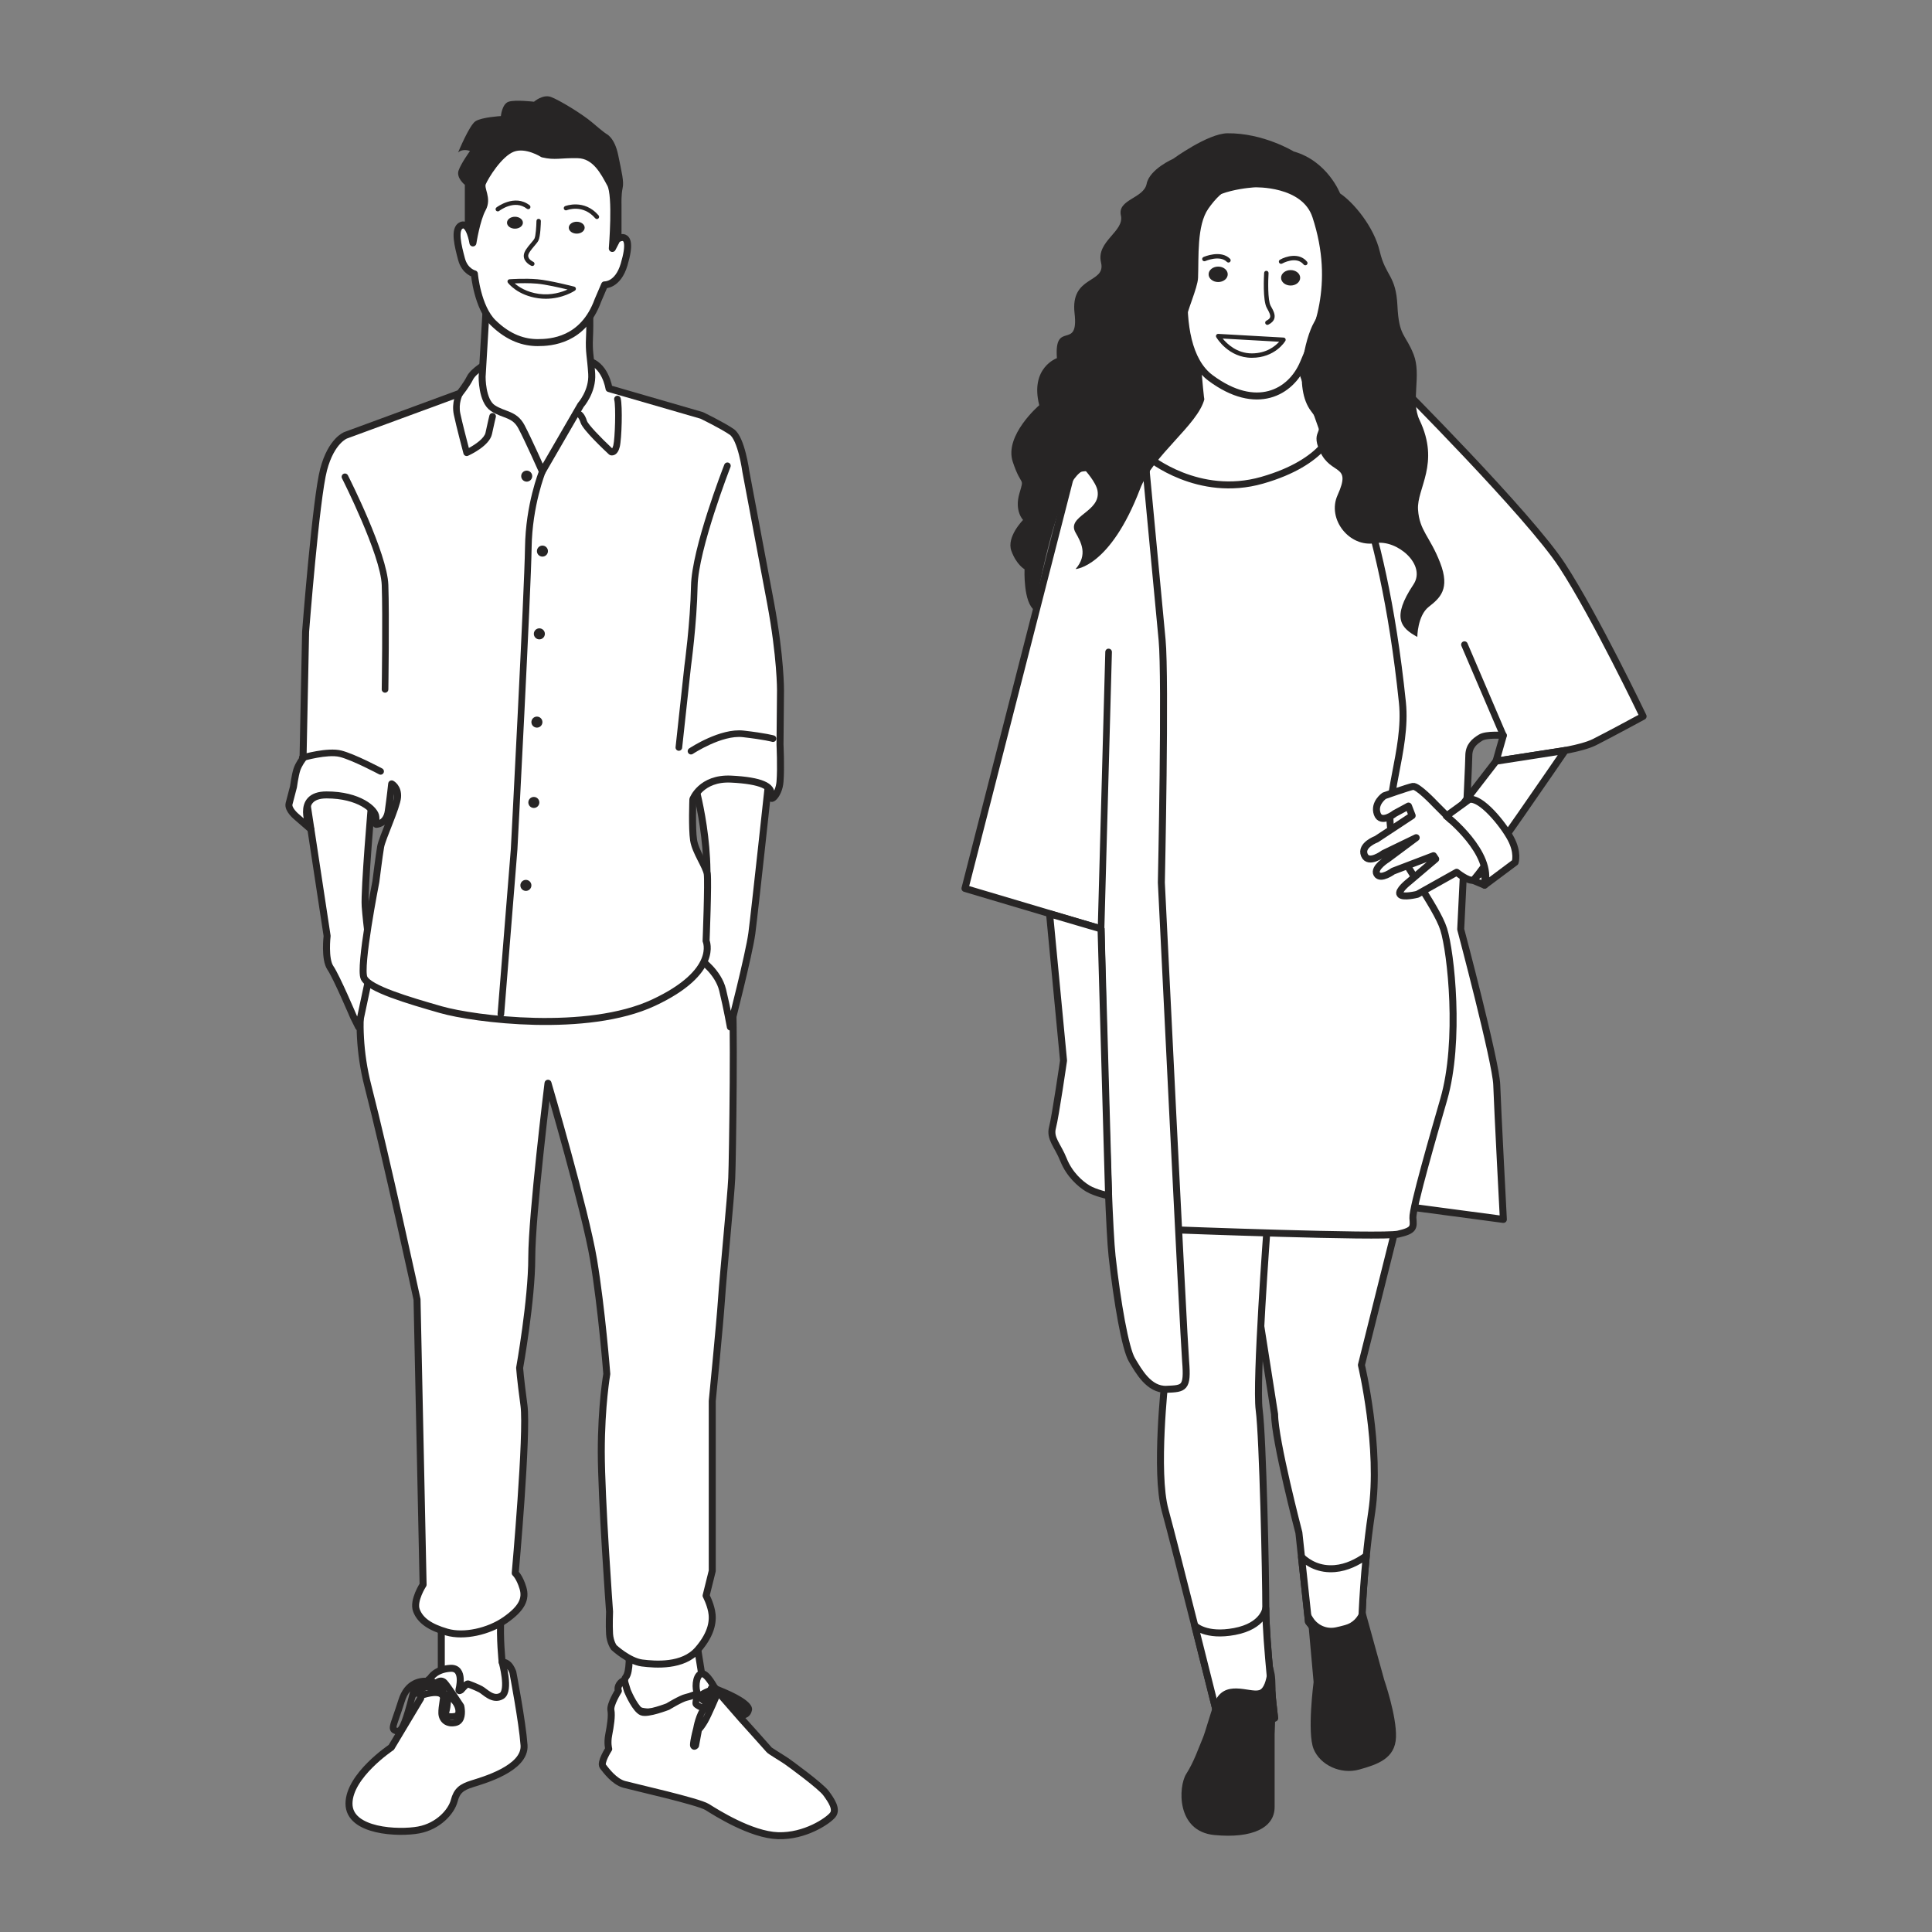 <?xml version="1.0" encoding="UTF-8"?>
<!DOCTYPE svg PUBLIC "-//W3C//DTD SVG 1.1//EN" "http://www.w3.org/Graphics/SVG/1.1/DTD/svg11.dtd">
<!-- Creator: CorelDRAW 2018 (64-Bit) -->
<svg xmlns="http://www.w3.org/2000/svg" xml:space="preserve" width="3.413in" height="3.413in" version="1.1" style="shape-rendering:geometricPrecision; text-rendering:geometricPrecision; image-rendering:optimizeQuality; fill-rule:evenodd; clip-rule:evenodd"
viewBox="0 0 3413.33 3413.33"
 xmlns:xlink="http://www.w3.org/1999/xlink">
 <rect x="0" y="0" width="3413.33" height="3413.33" fill="#808080" stroke="none"/>
 <defs>
  <style type="text/css">
   <![CDATA[
    .str1 {stroke:#272525;stroke-width:12.35;stroke-linecap:round;stroke-linejoin:round;stroke-miterlimit:10}
    .str0 {stroke:#272525;stroke-width:12.35;stroke-linecap:round;stroke-linejoin:round;stroke-miterlimit:10}
    .fil0 {fill:none}
    .fil2 {fill:#272525}
    .fil1 {fill:white}
   ]]>
  </style>
 </defs>
 <g id="Layer_x0020_1">
  <rect class="fil0" x="-0" y="-0" width="3413.33" height="3413.33"/>
  <g id="_2351793311712">
   <g>
    <path class="fil1 str0" d="M1111.5 2918.07c0,0 1.95,35.57 -5.84,44.83 -7.8,9.26 1.46,50.68 20.46,57.99 19.01,7.31 42.4,3.42 60.43,-7.8 18.02,-11.2 57.98,-25.33 57.98,-25.33l-13.16 -82.35 -119.87 12.67z"/>
    <path class="fil1 str0" d="M779.66 2871.79l0 91.11c0,0 23.39,34.11 46.29,41.42 22.91,7.31 64.81,7.31 69.69,-4.87 4.87,-12.18 0,-53.61 0,-53.61l-8.45 -9.42c0,0 -4.71,-43.2 -2.28,-78.29l-105.25 13.65z"/>
    <path class="fil1" d="M650.05 1701.33c0,0 -31.19,96.48 0,217.33 31.19,120.84 86.74,377.15 86.74,377.15l10.72 503.85c0,0 -18.52,28.27 -11.69,45.81 6.82,17.54 23.39,29.24 53.6,38.01 30.21,8.77 74.07,-0.97 103.3,-21.43 29.24,-20.48 37.04,-37.04 31.19,-56.53 -5.85,-19.49 -13.65,-26.31 -13.65,-26.31 0,0 22.14,-246.57 15.45,-296.26 -6.68,-49.71 -7.66,-66.27 -7.66,-66.27 0,0 21.44,-119.88 21.44,-194.92 0,-75.04 28.68,-307.96 28.68,-307.96 0,0 65.86,224.16 80.48,311.87 14.62,87.71 23.39,201.73 23.39,201.73 0,-0 -9.74,55.56 -9.74,137.41 0,81.87 14.62,282.63 14.62,282.63 0,0 -0.98,24 0,39.29 0.97,15.29 7.79,24.06 7.79,24.06 0,0 26.31,24.36 49.7,27.29 23.39,2.91 72.12,6.81 98.43,-23.4 26.31,-30.21 27.29,-53.6 24.37,-68.22 -2.93,-14.62 -9.75,-27.29 -9.75,-27.29l10.89 -43.86 0 -300.16c0,0 13.48,-136.43 16.4,-180.29 2.93,-43.86 16.57,-181.27 18.03,-213.43 1.46,-32.17 5.36,-306.99 0,-324.53 -5.36,-17.54 -28.75,-71.15 -66.76,-77.97 -38.01,-6.82 -575.96,22.42 -575.96,22.42z"/>
    <path class="fil0 str0" d="M650.05 1701.33c0,0 -31.19,96.48 0,217.33 31.19,120.84 86.74,377.15 86.74,377.15l10.72 503.85c0,0 -18.52,28.27 -11.69,45.81 6.82,17.54 23.39,29.24 53.6,38.01 30.21,8.77 74.07,-0.97 103.3,-21.43 29.24,-20.48 37.04,-37.04 31.19,-56.53 -5.85,-19.49 -13.65,-26.31 -13.65,-26.31 0,0 22.14,-246.57 15.45,-296.26 -6.68,-49.71 -7.66,-66.27 -7.66,-66.27 0,0 21.44,-119.88 21.44,-194.92 0,-75.04 28.68,-307.96 28.68,-307.96 0,0 65.86,224.16 80.48,311.87 14.62,87.71 23.39,201.73 23.39,201.73 0,0 -9.74,55.56 -9.74,137.41 0,81.87 14.62,282.63 14.62,282.63 0,0 -0.98,24 0,39.29 0.97,15.29 7.79,24.06 7.79,24.06 0,0 26.31,24.36 49.7,27.29 23.39,2.91 72.12,6.81 98.43,-23.4 26.31,-30.21 27.29,-53.6 24.37,-68.22 -2.93,-14.62 -9.75,-27.29 -9.75,-27.29l10.89 -43.86 0 -300.16c0,0 13.48,-136.43 16.4,-180.29 2.93,-43.86 16.57,-181.27 18.03,-213.43 1.46,-32.17 5.36,-306.99 0,-324.53 -5.36,-17.54 -28.75,-71.15 -66.76,-77.97 -38.01,-6.82 -575.96,22.42 -575.96,22.42z"/>
    <path class="fil1" d="M1226.01 1380.93c0,0 38.93,130.37 15.59,240.5l-4.07 74.06c0,0 31.36,21.44 39.15,53.61 7.8,32.16 13.65,65.3 13.65,65.3 0,0 33.13,-128.65 38.01,-165.68 4.87,-37.04 31.19,-280.67 31.19,-280.67 0,-0 -69.19,-10.72 -94.54,-6.82 -25.33,3.9 -38.98,19.71 -38.98,19.71z"/>
    <path class="fil0 str0" d="M1226.01 1380.93c0,0 38.93,130.37 15.59,240.5l-4.07 74.06c0,0 31.36,21.44 39.15,53.61 7.8,32.16 13.65,65.3 13.65,65.3 0,0 33.13,-128.65 38.01,-165.68 4.87,-37.04 31.19,-280.67 31.19,-280.67 0,0 -69.19,-10.72 -94.54,-6.82 -25.33,3.9 -38.98,19.71 -38.98,19.71z"/>
    <path class="fil1" d="M538.95 1397.27l38.98 256.31c0,0 -4.87,40.93 5.85,56.52 10.72,15.59 40.93,86.74 40.93,86.74l8.77 17.54 23.39 -110.13c0,0 -9.75,-74.07 -11.7,-103.31 -1.94,-29.24 11.7,-186.14 11.7,-186.14 0,0 -26.31,-28.26 -58.96,-33.14 -32.65,-4.87 -58.96,15.6 -58.96,15.59z"/>
    <path class="fil0 str0" d="M538.95 1397.27l38.98 256.31c0,0 -4.87,40.93 5.85,56.52 10.72,15.59 40.93,86.74 40.93,86.74l8.77 17.54 23.39 -110.13c0,0 -9.75,-74.07 -11.7,-103.31 -1.94,-29.24 11.7,-186.14 11.7,-186.14 0,0 -26.31,-28.26 -58.96,-33.14 -32.65,-4.87 -58.96,15.59 -58.96,15.59z"/>
    <path class="fil1" d="M861.53 641.01c0,0 -24.69,13.64 -31.19,26.64 -6.49,12.99 -18.19,27.28 -18.19,27.28l-201.41 74.07c0,0 -25.34,9.09 -38.98,60.42 -13.64,51.32 -31.83,286.52 -31.83,286.52l-4.55 224.15c0,0 -7.8,9.75 -11.04,20.14 -3.25,10.39 -5.85,29.88 -5.85,29.88 0,0 -5.2,19.5 -7.8,29.89 -2.6,10.39 13.65,23.39 13.65,23.39l24.69 21.44c0,0 -29.24,-60.43 27.94,-60.43 57.17,0 86.42,25.99 87.06,38.98 0.65,12.99 0.65,12.99 0.65,12.99 0,-0 17.91,0 21.3,-23.39 3.39,-23.39 5.99,-48.08 5.99,-48.08 0,0 11.7,5.85 10.4,23.39 -1.3,17.55 -27.29,72.77 -29.89,87.72 -2.6,14.94 -8.44,61.72 -8.44,61.72 0,0 -29.89,151.39 -20.79,170.22 9.09,18.85 76.66,38.98 135.79,55.88 59.12,16.89 258.58,42.23 375.53,-12.34 116.95,-54.58 92.91,-109.15 92.91,-109.15 0,0 4.08,-104.6 2.04,-118.24 -2.04,-13.65 -20.88,-38.98 -24.13,-59.77 -3.25,-20.8 -1.3,-72.12 -1.3,-72.12 0,-0 14.29,-38.33 67.57,-35.74 53.28,2.6 73.42,13 70.17,27.94 -3.25,14.94 14.3,1.3 16.24,-23.39 1.95,-24.7 0,-65.62 0,-65.62l0.87 -95.51c0,0 0.43,-59.13 -17.76,-155.93 -18.19,-96.81 -43.53,-231.3 -43.53,-231.3 0,-0 -7.8,-57.83 -24.69,-69.52 -16.89,-11.7 -53.28,-29.24 -53.28,-29.24l-163.73 -47.43c0,0 -6.49,-44.83 -40.28,-49.37 -33.78,-4.55 -174.11,3.9 -174.11,3.9z"/>
    <path class="fil0 str0" d="M861.53 641.01c0,0 -24.69,13.64 -31.19,26.64 -6.49,12.99 -18.19,27.28 -18.19,27.28l-201.41 74.07c0,0 -25.34,9.09 -38.98,60.42 -13.64,51.32 -31.83,286.52 -31.83,286.52l-4.55 224.15c0,0 -7.8,9.75 -11.04,20.14 -3.25,10.39 -5.85,29.88 -5.85,29.88 0,0 -5.2,19.5 -7.8,29.89 -2.6,10.39 13.65,23.39 13.65,23.39l24.69 21.44c0,0 -29.24,-60.43 27.94,-60.43 57.17,0 86.42,25.99 87.06,38.98 0.65,12.99 0.65,12.99 0.65,12.99 0,0 17.91,0 21.3,-23.39 3.39,-23.39 5.99,-48.08 5.99,-48.08 0,0 11.7,5.85 10.4,23.39 -1.3,17.55 -27.29,72.77 -29.89,87.72 -2.6,14.94 -8.44,61.72 -8.44,61.72 0,0 -29.89,151.39 -20.79,170.22 9.09,18.85 76.66,38.98 135.79,55.88 59.12,16.89 258.58,42.23 375.53,-12.34 116.95,-54.58 92.91,-109.15 92.91,-109.15 0,0 4.08,-104.6 2.04,-118.24 -2.04,-13.65 -20.88,-38.98 -24.13,-59.77 -3.25,-20.8 -1.3,-72.12 -1.3,-72.12 0,0 14.29,-38.33 67.57,-35.74 53.28,2.6 73.42,13 70.17,27.94 -3.25,14.94 14.3,1.3 16.24,-23.39 1.95,-24.7 0,-65.62 0,-65.62l0.87 -95.51c0,0 0.43,-59.13 -17.76,-155.93 -18.19,-96.81 -43.53,-231.3 -43.53,-231.3 0,0 -7.8,-57.83 -24.69,-69.52 -16.89,-11.7 -53.28,-29.24 -53.28,-29.24l-163.73 -47.43c0,0 -6.49,-44.83 -40.28,-49.37 -33.78,-4.55 -174.11,3.9 -174.11,3.9z"/>
    <path class="fil1 str0" d="M859.57 534.46l-7.79 131.24c0,0 -0.66,42.24 18.83,55.23 19.49,13 38.33,9.74 50.68,33.13 12.34,23.39 36.89,78.62 36.89,78.62l67.71 -116.95c0,0 21.44,-24.04 19.49,-55.22 -1.94,-31.19 -5.19,-37.69 -3.9,-64.32 1.3,-26.65 0,-61.72 0,-61.72l-181.92 0z"/>
    <path class="fil2" d="M821.25 398.01l0 -71.46c0,0 -15.59,-12.34 -11.05,-25.33 4.55,-13 20.14,-34.44 20.14,-34.44 0,0 -12.06,-5.2 -20.97,2.6 0,-0 19.68,-48.08 30.72,-55.22 11.05,-7.15 44.83,-9.1 44.83,-9.1 0,0 1.95,-21.44 13.65,-25.33 11.7,-3.9 44.83,0 44.83,0 0,0 15.59,-13.65 29.89,-8.45 14.3,5.2 55.22,29.89 73.42,45.48 18.2,15.59 24.04,19.49 24.04,19.49 0,-0 14.94,5.85 21.44,37.69 6.5,31.83 10.4,46.78 7.8,58.48 -2.6,11.69 -1.95,28.59 -1.95,28.59l0 60.24 -13.64 46.96 -244.94 0 -18.19 -70.18z"/>
    <path class="fil1" d="M958.98 271.98c0,0 -29.24,-18.85 -53.28,-9.74 -24.04,9.09 -48.73,50.02 -53.28,61.06 -4.55,11.04 10.39,26.64 0,45.48 -10.4,18.85 -16.89,60.43 -16.89,60.43 0,-0 -5.85,-37.03 -20.15,-31.19 -14.3,5.85 -5.85,37.69 0,59.78 5.85,22.09 22.74,25.98 22.74,25.98 0,0 5.2,59.13 33.14,86.42 27.93,27.29 55.22,35.09 78.61,35.09 23.39,-0 80.56,-3.25 106.55,-74.72l11.7 -27.29c0,-0 23.39,1.3 34.44,-35.73 11.04,-37.04 5.19,-45.48 0,-47.43 -5.2,-1.95 -12.35,2.6 -12.35,2.6l-8.44 16.24c0,-0 7.8,-93.56 -3.25,-113.7 -11.04,-20.14 -25.98,-51.33 -57.82,-51.98 -31.83,-0.65 -39.63,3.91 -61.72,-1.29z"/>
    <path class="fil0 str0" d="M958.98 271.98c0,0 -29.24,-18.85 -53.28,-9.74 -24.04,9.09 -48.73,50.02 -53.28,61.06 -4.55,11.04 10.39,26.64 0,45.48 -10.4,18.85 -16.89,60.43 -16.89,60.43 0,0 -5.85,-37.03 -20.15,-31.19 -14.3,5.85 -5.85,37.69 0,59.78 5.85,22.09 22.74,25.98 22.74,25.98 0,0 5.2,59.13 33.14,86.42 27.93,27.29 55.22,35.09 78.61,35.09 23.39,-0 80.56,-3.25 106.55,-74.72l11.7 -27.29c0,0 23.39,1.3 34.44,-35.73 11.04,-37.04 5.19,-45.48 0,-47.43 -5.2,-1.95 -12.35,2.6 -12.35,2.6l-8.44 16.24c0,0 7.8,-93.56 -3.25,-113.7 -11.04,-20.14 -25.98,-51.33 -57.82,-51.98 -31.83,-0.65 -39.63,3.91 -61.72,-1.29z"/>
    <path class="fil1" d="M810.85 2985.16c0,0 11.05,-39.31 -15.27,-37.69 -26.31,1.62 -35.09,17.22 -35.09,17.22 0,0 -21.44,17.87 -19.49,23.39 1.95,5.52 2.27,12.35 2.27,12.35l-51.98 86.73c0,0 -74.72,49.7 -74.72,99.41 0,49.7 88.04,52.95 123.12,46.46 35.09,-6.5 57.83,-32.81 62.7,-51.33 4.87,-18.52 13.31,-24.36 31.83,-30.21 18.52,-5.85 94.54,-26.96 91.61,-68.22 -2.93,-41.26 -19.81,-128.97 -19.81,-128.97 0,0 -3.57,-10.06 -9.09,-14.29 -5.53,-4.23 -9.75,-3.58 -9.75,-3.58 0,0 14.29,50.68 -0.97,59.78 -15.27,9.1 -29.56,-7.8 -37.04,-11.69 -7.47,-3.91 -19.17,-8.45 -22.09,-9.43 -2.93,-0.97 -12.35,10.4 -12.35,10.4 0,0 -4.78,3.47 -3.9,-0.32z"/>
    <path class="fil0 str0" d="M810.85 2985.16c0,0 11.05,-39.31 -15.27,-37.69 -26.31,1.62 -35.09,17.22 -35.09,17.22 0,0 -21.44,17.87 -19.49,23.39 1.95,5.52 2.27,12.35 2.27,12.35l-51.98 86.73c0,0 -74.72,49.7 -74.72,99.41 0,49.7 88.04,52.95 123.12,46.46 35.09,-6.5 57.83,-32.81 62.7,-51.33 4.87,-18.52 13.31,-24.36 31.83,-30.21 18.52,-5.85 94.54,-26.96 91.61,-68.22 -2.93,-41.26 -19.81,-128.97 -19.81,-128.97 0,0 -3.57,-10.06 -9.09,-14.29 -5.53,-4.23 -9.75,-3.58 -9.75,-3.58 0,0 14.29,50.68 -0.97,59.78 -15.27,9.1 -29.56,-7.8 -37.04,-11.69 -7.47,-3.91 -19.17,-8.45 -22.09,-9.43 -2.93,-0.97 -12.35,10.4 -12.35,10.4 0,0 -4.78,3.47 -3.9,-0.32z"/>
    <path class="fil1" d="M1102.89 2969c-6.49,1.8 -13.31,10.56 -10.39,18.36 0,0 -15.1,23.88 -13.16,34.11 1.96,10.23 -0.97,28.26 -3.89,43.37 -2.93,15.11 0,25.1 0,25.1 0,-0 -15.6,24.11 -10.24,30.93 5.37,6.82 19.81,26.8 37.68,31.68 17.87,4.87 130.92,30.21 146.52,39.96 15.59,9.75 77.47,49.22 125.23,50.68 47.75,1.46 88.2,-26.32 96.48,-36.55 8.28,-10.23 -2.44,-25.82 -11.7,-38.5 -9.26,-12.67 -63.35,-52.13 -69.68,-56.53 -6.34,-4.38 -29.73,-18.52 -30.7,-19.98 -0.98,-1.46 -49.7,-55.55 -49.7,-55.55l-46.29 -53.11c0,0 -14.94,-29.65 -24.69,-25.76 -9.74,3.9 -10.39,27.3 -5.84,35.09 0,0 -11.05,4.54 -20.14,6.5 -9.1,1.95 -32.48,16.24 -32.48,16.24 0,0 -35.73,13.94 -46.13,9.57 -10.39,-4.37 -22.74,-31.01 -25.33,-37.51l-5.53 -18.11z"/>
    <path class="fil0 str0" d="M1102.89 2969c-6.49,1.8 -13.31,10.56 -10.39,18.36 0,0 -15.1,23.88 -13.16,34.11 1.96,10.23 -0.97,28.26 -3.89,43.37 -2.93,15.11 0,25.1 0,25.1 0,0 -15.6,24.11 -10.24,30.93 5.37,6.82 19.81,26.8 37.68,31.68 17.87,4.87 130.92,30.21 146.52,39.96 15.59,9.75 77.47,49.22 125.23,50.68 47.75,1.46 88.2,-26.32 96.48,-36.55 8.28,-10.23 -2.44,-25.82 -11.7,-38.5 -9.26,-12.67 -63.35,-52.13 -69.68,-56.53 -6.34,-4.38 -29.73,-18.52 -30.7,-19.98 -0.98,-1.46 -49.7,-55.55 -49.7,-55.55l-46.29 -53.11c0,0 -14.94,-29.65 -24.69,-25.76 -9.74,3.9 -10.39,27.3 -5.84,35.09 0,0 -11.05,4.54 -20.14,6.5 -9.1,1.95 -32.48,16.24 -32.48,16.24 0,0 -35.73,13.94 -46.13,9.57 -10.39,-4.37 -22.74,-31.01 -25.33,-37.51l-5.53 -18.11z"/>
    <path class="fil2" d="M938.84 1564.24c0,5.38 -4.36,9.75 -9.74,9.75 -5.38,-0 -9.74,-4.37 -9.74,-9.75 0,-5.38 4.36,-9.74 9.74,-9.74 5.38,0 9.74,4.36 9.74,9.74z"/>
    <path class="fil2" d="M952.89 1417.71c0,5.39 -4.36,9.75 -9.74,9.75 -5.38,-0 -9.74,-4.36 -9.74,-9.75 0,-5.38 4.36,-9.74 9.74,-9.74 5.38,-0 9.74,4.37 9.74,9.74z"/>
    <path class="fil2" d="M958.33 1275.78c0,5.37 -4.36,9.74 -9.74,9.74 -5.39,0 -9.75,-4.37 -9.75,-9.74 0,-5.39 4.36,-9.75 9.75,-9.75 5.38,0 9.74,4.36 9.74,9.75z"/>
    <path class="fil2" d="M962.64 1119.84c0,5.38 -4.37,9.75 -9.75,9.75 -5.38,0 -9.74,-4.37 -9.74,-9.75 0,-5.38 4.36,-9.74 9.74,-9.74 5.39,0 9.75,4.36 9.75,9.74z"/>
    <path class="fil2" d="M968.08 973.66c0,5.38 -4.36,9.74 -9.74,9.74 -5.39,0 -9.74,-4.36 -9.74,-9.74 0,-5.38 4.36,-9.74 9.74,-9.74 5.38,0 9.74,4.36 9.74,9.74z"/>
    <path class="fil2" d="M940.3 841.21c0,5.37 -4.36,9.74 -9.74,9.74 -5.39,0 -9.75,-4.37 -9.75,-9.74 0,-5.39 4.36,-9.75 9.75,-9.75 5.38,0 9.74,4.36 9.74,9.75z"/>
    <path class="fil2" d="M680.26 1223.8l-0.09 0c-3.23,-0.06 -5.81,-2.7 -5.76,-5.94 0.02,-1.29 1.93,-129.77 0.01,-184.22 -1.88,-53.31 -69.51,-187.23 -70.19,-188.57 -1.46,-2.88 -0.31,-6.4 2.57,-7.86 2.88,-1.46 6.4,-0.31 7.86,2.57 2.84,5.59 69.48,137.57 71.44,193.45 1.94,54.74 0.02,183.52 0.01,184.81 -0.05,3.2 -2.66,5.76 -5.84,5.76z"/>
    <path class="fil2" d="M1199.38 1326.45l-0.63 -0.04c-3.21,-0.34 -5.54,-3.22 -5.19,-6.44l15.59 -143.59c0.13,-0.91 10.38,-75.96 11.66,-141.11 1.31,-66.55 56.52,-208.46 58.88,-214.46 1.18,-3.02 4.58,-4.5 7.57,-3.32 3.01,1.17 4.49,4.57 3.31,7.57 -0.57,1.45 -56.81,145.98 -58.07,210.44 -1.3,65.85 -11.65,141.56 -11.75,142.32l-15.57 143.41c-0.33,3 -2.86,5.22 -5.81,5.22z"/>
    <path class="fil2" d="M1220.82 1332.94c-1.89,0 -3.74,-0.91 -4.87,-2.59 -1.79,-2.7 -1.06,-6.32 1.63,-8.11 2.22,-1.48 54.91,-36.2 96.16,-31.48 39.7,4.56 53.09,8.49 53.64,8.65 3.09,0.93 4.84,4.18 3.93,7.26 -0.93,3.09 -4.2,4.85 -7.27,3.94 -0.13,-0.04 -13.3,-3.84 -51.63,-8.24 -37.08,-4.26 -87.83,29.25 -88.34,29.59 -1,0.66 -2.13,0.98 -3.24,0.98z"/>
    <path class="fil2" d="M672.46 1368.68c-0.93,0 -1.87,-0.22 -2.76,-0.69 -0.47,-0.25 -47.06,-25.07 -69.48,-30.67 -21.55,-5.37 -64.07,6.95 -64.5,7.08 -3.11,0.89 -6.35,-0.87 -7.26,-3.97 -0.91,-3.1 0.87,-6.34 3.97,-7.26 1.86,-0.56 45.98,-13.37 70.63,-7.2 23.82,5.95 70.19,30.65 72.16,31.7 2.84,1.52 3.92,5.07 2.4,7.92 -1.06,1.96 -3.08,3.08 -5.16,3.08z"/>
    <path class="fil2" d="M884.93 1797.49l-0.48 -0.02c-3.22,-0.26 -5.62,-3.07 -5.36,-6.3l23.39 -291.06c0.23,-4.42 24.04,-457.99 25.07,-533.02 1.06,-76.25 24.37,-134.19 25.37,-136.62 1.22,-3 4.65,-4.41 7.62,-3.2 2.99,1.22 4.42,4.63 3.2,7.62 -0.24,0.58 -23.47,58.44 -24.5,132.37 -1.04,75.25 -24.87,529.06 -25.11,533.64l-23.4 291.23c-0.25,3.06 -2.81,5.38 -5.82,5.38z"/>
    <path class="fil2" d="M700.35 3052.06c0.37,0.15 1,0.37 2.04,0.65 3.34,-2.35 9.44,-14.26 19.97,-56.16 1.04,-4.15 1.7,-6.75 2.2,-8.44 -3.97,4.75 -7.13,10.87 -9.48,18.3 -3.76,11.94 -6.95,21.11 -9.41,28.17 -2.77,7.97 -5.2,14.93 -5.31,17.48zm2.45 12.51c-0.82,0 -1.66,-0.11 -2.51,-0.32 -3.85,-0.96 -8.13,-2.33 -10.33,-6.42 -2.91,-5.37 -0.85,-11.28 4.66,-27.1 2.43,-6.99 5.58,-16.04 9.3,-27.84 5.17,-16.41 14,-27.83 26.23,-33.93 18.45,-9.21 37.65,-2.6 38.47,-2.3 2.71,0.95 4.32,3.75 3.8,6.57 -0.52,2.83 -3.09,5.04 -5.91,4.78 -25.02,-0.69 -30.27,11.99 -30.48,12.54 -0.33,0.86 -1.35,4.93 -2.33,8.85 -10.52,41.85 -18.77,65.17 -30.9,65.17z"/>
    <path class="fil2" d="M788.65 2986.61c0.65,2.13 1.08,4.41 1.08,6.68 0,3.17 -0.71,7.88 -1.54,13.33 -1.03,6.86 -2.21,14.64 -2.04,19.93 0.13,3.93 1.69,7.35 4.29,9.42 2.94,2.34 7.35,2.99 12.75,1.92 1.97,-0.39 3.32,-1.28 4.35,-2.88 3.13,-4.87 2.15,-14.33 1.37,-18.42 -4.5,-6.88 -13.46,-20.37 -20.28,-29.98zm9.78 63.49c-7.24,0 -12.17,-2.53 -15.25,-4.97 -5.3,-4.2 -8.48,-10.84 -8.71,-18.21 -0.21,-6.35 1.05,-14.69 2.16,-22.05 0.73,-4.78 1.41,-9.3 1.41,-11.59 0,-3.11 -2.19,-7.58 -3.78,-10.08l-6.89 -5.98c-1.25,-1.09 -1.98,-2.67 -2.01,-4.34 -0.02,-1.66 0.67,-3.26 1.9,-4.38 0.55,-0.52 5.78,-4.87 12.29,-4.7 3.87,0.17 7.43,1.93 10.28,5.07 6.62,7.28 27.17,38.69 29.48,42.23 0.36,0.57 0.63,1.2 0.79,1.85 0.43,1.8 3.98,17.93 -2.7,28.35 -2.73,4.25 -6.85,7.03 -11.91,8.04 -2.56,0.52 -4.92,0.74 -7.06,0.74z"/>
    <path class="fil2" d="M781.85 3001c-1.55,0 -4.93,-0.57 -6.45,-5.28 -1.04,-3.24 -12.19,-9.87 -21.7,-9.27 -2.43,0.34 -11.59,6 -19.54,12.11 -1.76,1.35 -4.15,1.6 -6.15,0.61 -2,-0.98 -3.26,-3.01 -3.26,-5.24 -0.01,-8.09 4.17,-15.93 11.46,-21.52 8.93,-6.84 20.58,-8.98 32,-5.88 15.77,4.27 20.69,18.93 20.09,27.15 -0.45,6.16 -4.56,7.14 -5.8,7.29l-0.65 0.04z"/>
    <path class="fil2" d="M796.8 3006.75c-0.54,6.24 -1.48,13.44 -3.09,18.76 -0.21,0.69 -0.18,1 -0.18,1 1.06,0.61 7.21,0.62 10.7,-0.47 0.46,-0.69 1.7,-7.22 -4.56,-15.59 -1.03,-1.38 -1.99,-2.61 -2.87,-3.7zm1.16 31.8c-4.59,0 -9.63,-0.97 -12.91,-4.22 -1.79,-1.77 -4.49,-5.72 -2.53,-12.21 2.97,-9.8 3.32,-28.74 3.32,-28.93 0.04,-2.01 1.1,-3.87 2.82,-4.91 1.72,-1.05 3.85,-1.13 5.65,-0.23 1.2,0.6 5.83,3.49 14.74,15.39 6.28,8.39 8.7,18.18 6.31,25.56 -1.33,4.1 -4.1,7.09 -7.62,8.19 -1.85,0.58 -5.63,1.36 -9.76,1.36z"/>
    <path class="fil2" d="M782.5 3001.16c-1.61,0 -3.22,-0.67 -4.38,-1.97 -2.11,-2.38 -8.89,-5.37 -30.54,1.27l-1 0.3c-2.93,0.89 -5.82,0.3 -7.93,-1.6 -3.98,-3.59 -3.4,-10.36 -2.7,-14.09 0.59,-3.17 3.61,-5.28 6.81,-4.66 3.17,0.59 5.27,3.63 4.68,6.8l-0.16 1.13c9.89,-2.88 30.11,-7.59 39.59,3.1 2.14,2.42 1.92,6.11 -0.5,8.26 -1.11,0.99 -2.49,1.47 -3.87,1.47z"/>
    <path class="fil2" d="M1288.01 3000.19c8.13,9.67 16.32,19.29 18.8,21.77 1.8,1.8 4.81,2.72 6.87,2.1 1.69,-0.5 2.83,-2.19 3.41,-4.99 -0.93,-3.35 -12.98,-11.04 -29.08,-18.88zm24.26 35.76c-4.94,0 -10.06,-2.06 -13.72,-5.72 -5.65,-5.65 -34.24,-40.19 -35.45,-41.67 -1.7,-2.06 -1.8,-5 -0.23,-7.16 1.57,-2.17 4.41,-2.99 6.87,-2.01 28.47,11.19 61.78,27.57 58.81,42.02 -1.98,9.64 -8.05,12.81 -11.5,13.85 -1.54,0.45 -3.14,0.68 -4.78,0.68z"/>
    <path class="fil2" d="M1265.06 2998.03c-1.38,0 -2.95,-0.24 -4.69,-0.89 -11.72,-4.32 -10.73,-12.35 -9.75,-15.61 1.71,-5.7 7.83,-7.28 12.85,-6.34 1.06,0.2 2.05,0.69 2.84,1.41l7.89 7.13c1.66,1.51 2.31,3.83 1.69,5.97 -0.24,0.82 -1.65,5.03 -5.9,7.17 -1.19,0.61 -2.85,1.17 -4.93,1.16z"/>
    <path class="fil2" d="M1235.13 3007.75l0.52 0.31c0.67,0.4 1.44,0.85 2.31,1.43 0.85,0.55 2.07,1 3.4,1.22 -2.9,-1.83 -5.12,-3.93 -5.94,-4.75 -0.15,0.79 -0.24,1.36 -0.29,1.79zm8.07 14.82c-4.09,0 -8.27,-1.12 -11.59,-3.26 -0.74,-0.48 -1.39,-0.87 -1.96,-1.22 -6.55,-3.92 -7.11,-7.32 -5.46,-15.56 2.04,-10.14 20.21,-18.4 27.93,-21.47 0.69,-0.28 1.42,-0.42 2.17,-0.42l1.62 0c2.62,0 4.93,1.75 5.63,4.28 0.19,0.67 0.25,1.35 0.2,2.02l0.98 0.61 2.27 1.74c2.53,1.94 3.03,5.54 1.15,8.1 -0.03,0.04 -3.98,5.53 -6.23,13.41 -1.43,5 -4.88,8.76 -9.71,10.56 -2.17,0.81 -4.56,1.2 -6.98,1.2z"/>
    <path class="fil2" d="M1313.54 3029.52c-2.7,0 -5.55,-0.9 -7.91,-2.25 -5.02,-2.87 -17.43,-18.59 -22.52,-25.22 -1.64,-2.14 -1.62,-5.11 0.06,-7.2 1.67,-2.11 4.55,-2.8 7.01,-1.68 4.08,1.87 24.7,11.63 29.91,20.64 4.21,7.25 1.8,11.39 -0.01,13.21 -1.77,1.78 -4.09,2.5 -6.53,2.5z"/>
    <path class="fil2" d="M1247.07 3024.19c-2,3.15 -3.72,6.85 -5.18,10.6 1.5,-2.87 3.3,-6.57 5.18,-10.6zm-20.35 67.17l-1.2 -0.09c-1.29,-0.22 -4.46,-1.16 -5.98,-5.35 -0.57,-1.58 -1.92,-5.28 5.35,-33.66 0.08,-0.58 4.39,-25.8 15.97,-39.33 2.11,-2.45 5.8,-2.74 8.24,-0.64 1.03,0.87 1.67,2.03 1.93,3.25 5.71,-12.68 11.08,-25.41 11.17,-25.63 1.26,-2.98 4.7,-4.37 7.66,-3.12 2.98,1.26 4.37,4.69 3.12,7.66 -0.65,1.53 -15.88,37.64 -22.63,49.2 -4.77,8.18 -8.47,12.69 -10.49,14.85l-4.93 26.48c-0.17,0.94 -0.58,1.84 -1.19,2.59 -0.76,0.95 -3.34,3.78 -7.04,3.78z"/>
    <path class="fil2" d="M824.49 805.71c-0.85,0 -1.72,-0.19 -2.52,-0.57 -1.54,-0.74 -2.69,-2.12 -3.13,-3.78 -0.52,-1.96 -12.76,-48.14 -17.02,-68.52 -4.68,-22.32 4.79,-39.98 5.2,-40.72 1.56,-2.83 5.12,-3.87 7.94,-2.32 2.83,1.56 3.87,5.09 2.33,7.93 -0.15,0.28 -7.77,14.85 -4.03,32.72 3.24,15.44 11.41,47.04 15.07,61.01 12.21,-6.52 27.41,-17.4 29.43,-26.96 3.88,-18.36 6.84,-30.25 6.87,-30.38 0.78,-3.12 3.94,-5.03 7.09,-4.25 3.13,0.79 5.04,3.96 4.26,7.09 -0.02,0.12 -2.95,11.83 -6.77,29.95 -4.39,20.77 -38.45,36.56 -42.31,38.3 -0.76,0.34 -1.58,0.51 -2.4,0.51z"/>
    <path class="fil2" d="M1081.11 804.62c-1.38,0 -2.61,-0.28 -3.54,-0.67 -0.63,-0.27 -1.21,-0.64 -1.71,-1.11 -7.67,-7.12 -46.17,-43.28 -50.06,-55.83 -2.56,-8.23 -5.45,-10.17 -5.48,-10.19 -2.99,-1.22 -4.2,-4.52 -2.97,-7.51 1.22,-3 4.86,-4.3 7.86,-3.09 1.72,0.7 7.63,4.03 11.76,17.32 1.91,6.15 23.72,29.07 44.53,48.56 0.57,-0.85 1.36,-2.45 2.09,-5.36 2.98,-11.92 4.67,-68.45 1.63,-80.29 -0.81,-3.13 1.08,-6.32 4.2,-7.12 3.12,-0.81 6.31,1.09 7.12,4.21 3.57,13.91 1.89,72.06 -1.61,86.03 -1.78,7.12 -4.81,11.8 -8.98,13.89 -1.67,0.83 -3.34,1.15 -4.83,1.15z"/>
    <path class="fil2" d="M923.81 393.47c0,5.81 -6.29,10.53 -14.04,10.53 -7.75,0 -14.03,-4.72 -14.03,-10.53 0,-5.82 6.28,-10.53 14.03,-10.53 7.75,-0 14.04,4.71 14.04,10.53z"/>
    <path class="fil2" d="M1032.95 402.24c0,5.81 -6.28,10.52 -14.04,10.52 -7.75,-0 -14.03,-4.71 -14.03,-10.52 0,-5.81 6.28,-10.52 14.03,-10.52 7.75,0 14.04,4.71 14.04,10.52z"/>
    <path class="fil2" d="M940.46 469.98l-1.55 -0.33c-0.56,-0.24 -13.56,-6.02 -13.56,-17.7 0,-7.41 6.69,-15.27 12.59,-22.21 2.75,-3.23 5.35,-6.28 6.35,-8.29 2.19,-4.39 3.3,-21.33 3.49,-30.98 0.04,-2.16 1.72,-4.03 3.96,-3.83 2.16,0.04 3.87,1.82 3.83,3.97 -0.08,4.46 -0.69,27.07 -4.31,34.32 -1.43,2.84 -4.19,6.09 -7.38,9.85 -4.53,5.33 -10.72,12.62 -10.72,17.16 0,6.56 8.78,10.52 8.87,10.56 1.97,0.87 2.86,3.17 2,5.13 -0.65,1.46 -2.07,2.34 -3.57,2.33z"/>
    <path class="fil2" d="M909.32 500.69c7.13,6.2 21.11,15.56 42.88,18.54 21.92,3 40.34,-3.09 50.56,-7.71 -13.8,-3.33 -38.89,-9.04 -53.86,-10.37 -13.89,-1.24 -29.97,-0.88 -39.57,-0.46zm54.88 27.15c-4.18,0 -8.54,-0.27 -13.06,-0.88 -36.77,-5.05 -53.08,-26.46 -53.76,-27.37 -0.85,-1.14 -1.02,-2.65 -0.42,-3.94 0.59,-1.3 1.85,-2.16 3.26,-2.26 1.1,-0.09 27.37,-1.95 49.35,0 22,1.95 63.21,12.57 64.95,13.03 1.48,0.38 2.61,1.6 2.86,3.11 0.26,1.51 -0.38,3.03 -1.65,3.9 -0.99,0.66 -21.75,14.43 -51.54,14.43z"/>
    <path class="fil2" d="M879.46 373.5c-1.16,0 -2.31,-0.52 -3.08,-1.51 -1.32,-1.7 -1.01,-4.15 0.68,-5.47 0.31,-0.25 32.09,-24.54 58.59,-3.89 1.7,1.32 2,3.77 0.67,5.46 -1.32,1.7 -3.77,2.01 -5.46,0.69 -21.7,-16.89 -47.91,3.04 -49.01,3.91 -0.71,0.54 -1.55,0.82 -2.39,0.82z"/>
    <path class="fil2" d="M1054.6 387.01c-1.1,0 -2.19,-0.47 -2.96,-1.36 -21.73,-25.33 -49.13,-14.72 -50.28,-14.26 -1.98,0.8 -4.26,-0.16 -5.07,-2.15 -0.81,-1.99 0.15,-4.26 2.14,-5.07 0.34,-0.15 33.68,-13.27 59.13,16.39 1.41,1.65 1.21,4.1 -0.42,5.5 -0.74,0.64 -1.64,0.95 -2.54,0.95z"/>
   </g>
   <path class="fil1 str1" d="M2466.32 2167.38l-61.07 244.29c0,0 35.09,146.83 18.19,259.88 -16.89,113.05 -18.19,215.71 -18.19,215.71l-64.97 14.29 -28.59 -36.39 -16.89 -157.22c0,0 -42.88,-163.73 -42.88,-209.21l-51.97 -331.35 266.37 0z"/>
   <path class="fil1 str1" d="M2299.41 2750.83l12.29 114.33 28.58 36.39 64.97 -14.3c0,0 0.77,-59.91 8.65,-138.58 -15.41,11.11 -34.44,20.81 -55.56,22.6 -27.11,2.31 -46.42,-8.82 -58.93,-20.45z"/>
   <path class="fil2" d="M2309.09 2840.98l11.69 130.74c0,0 -11.69,89.66 0,118.24 11.7,28.59 48.08,45.48 80.57,36.38 32.49,-9.09 63.67,-19.49 64.97,-57.17 1.3,-37.69 -20.79,-101.36 -20.79,-101.36l-38.02 -137.61 -4.57 15.12c-3.78,12.47 -13.62,22.17 -26.19,25.59 -0.86,0.23 -1.76,0.48 -2.69,0.75 -4.65,1.33 -9.6,2.48 -14.39,3.47 -15.57,3.22 -31.48,-3.58 -39.91,-17.07l-10.68 -17.09z"/>
   <path class="fil1" d="M2058.3 2437.66c0,0 -18.19,163.73 0,230 18.2,66.27 93.56,367.73 93.56,367.73l100.06 0c0,0 -15.59,-133.83 -15.59,-193.61 0,-59.78 -5.2,-301.47 -11.69,-350.85 -6.5,-49.38 14.29,-326.15 14.29,-326.15l-181.92 -24.69 1.3 297.56z"/>
   <path class="fil0 str1" d="M2058.3 2437.66c0,0 -18.19,163.73 0,230 18.2,66.27 93.56,367.73 93.56,367.73l100.06 0c0,0 -15.59,-133.83 -15.59,-193.61 0,-59.78 -5.2,-301.47 -11.69,-350.85 -6.5,-49.38 14.29,-326.15 14.29,-326.15l-181.92 -24.69 1.3 297.56z"/>
   <path class="fil1" d="M2181.35 2882.38c-51.14,9.68 -70.57,-10.48 -70.57,-10.48 21.56,85.41 41.08,163.48 41.08,163.48l100.06 0c0,0 -15.59,-133.83 -15.59,-193.61 0,-0 -3.85,30.92 -54.98,40.6z"/>
   <path class="fil0 str1" d="M2181.35 2882.38c-51.14,9.68 -70.57,-10.48 -70.57,-10.48 21.56,85.41 41.08,163.48 41.08,163.48l100.06 0c0,0 -15.59,-133.83 -15.59,-193.61 0,0 -3.85,30.92 -54.98,40.6z"/>
   <path class="fil2" d="M2145.29 3009.1c-7.69,19.96 -15.6,50.74 -20.71,62.68 -7.79,18.19 -14.85,40.28 -28.87,62.37 -14.01,22.09 -17.91,101.35 49.66,107.85 67.57,6.5 106.55,-12.99 106.55,-49.38 0,-36.38 0,-128.63 0,-128.63 0,-0 3.9,-85.76 0,-106.56 -3.89,-20.8 -10.93,-31.36 -10.93,-31.36 0,0 0.53,54.75 -16.36,59.95 -16.89,5.2 -62.46,-20.8 -79.35,23.08z"/>
   <path class="fil1" d="M2468.92 676.96c0,0 232.59,232.59 291.07,322.25 58.47,89.66 142.94,266.38 142.94,266.38 0,0 -62.37,33.79 -85.76,45.48 -23.39,11.7 -72.77,18.19 -72.77,18.19l-101.35 15.59 12.99 -45.48c0,0 -29.88,-2.59 -40.28,3.91 -10.39,6.49 -20.79,14.29 -20.79,32.48 0,18.19 -14.29,306.03 -14.29,306.03 0,-0 62.37,234.52 63.67,274.81 1.3,40.28 11.69,237.8 11.69,237.8l-155.66 -20.73 -171.66 -1328 140.2 -128.7z"/>
   <path class="fil0 str1" d="M2468.92 676.96c0,0 232.59,232.59 291.07,322.25 58.47,89.66 142.94,266.38 142.94,266.38 0,0 -62.37,33.79 -85.76,45.48 -23.39,11.7 -72.77,18.19 -72.77,18.19l-101.35 15.59 12.99 -45.48c0,0 -29.88,-2.59 -40.28,3.91 -10.39,6.49 -20.79,14.29 -20.79,32.48 0,18.19 -14.29,306.03 -14.29,306.03 0,0 62.37,234.52 63.67,274.81 1.3,40.28 11.69,237.8 11.69,237.8l-155.66 -20.73 -171.66 -1328 140.2 -128.7z"/>
   <polygon class="fil1 str1" points="2110.29,602.88 1991.39,895.26 2385.11,895.26 2286.59,616.53 "/>
   <path class="fil1" d="M2550.64 1942.58c-15.54,53.64 -55.73,192.31 -54.43,209.2 1.3,16.9 2.6,22.09 -25.99,28.59 -28.59,6.49 -400.22,-7.8 -400.22,-7.8l-63.67 -1243.54 23.39 -120.84c0,0 87.35,72.53 200.11,40.28 112.76,-32.24 126.05,-89.66 126.05,-89.66 0,-0 85.57,131.98 121.82,482.41 8.78,84.78 -36.06,174.44 -17.55,236.82 11.41,38.4 77.68,122.79 90.49,163.72 12.82,40.93 29.96,197.42 0,300.81z"/>
   <path class="fil0 str1" d="M2550.64 1942.58c-15.54,53.64 -55.73,192.31 -54.43,209.2 1.3,16.9 2.6,22.09 -25.99,28.59 -28.59,6.49 -400.22,-7.8 -400.22,-7.8l-63.67 -1243.54 23.39 -120.84c0,0 87.35,72.53 200.11,40.28 112.76,-32.24 126.05,-89.66 126.05,-89.66 0,0 85.57,131.98 121.82,482.41 8.78,84.78 -36.06,174.44 -17.55,236.82 11.41,38.4 77.68,122.79 90.49,163.72 12.82,40.93 29.96,197.42 0,300.81z"/>
   <path class="fil1" d="M2216.83 324.81c0,0 -83.16,3.9 -98.76,41.58 -15.59,37.68 -59.78,241.69 20.79,301.46 80.57,59.77 141.63,25.99 163.72,-25.98 22.1,-51.98 62.24,-137.42 22.09,-259.89 -19.85,-60.55 -107.86,-57.17 -107.85,-57.17z"/>
   <path class="fil0 str1" d="M2216.83 324.81c0,0 -83.16,3.9 -98.76,41.58 -15.59,37.68 -59.78,241.69 20.79,301.46 80.57,59.77 141.63,25.99 163.72,-25.98 22.1,-51.98 62.24,-137.42 22.09,-259.89 -19.85,-60.55 -107.85,-57.17 -107.85,-57.17z"/>
   <path class="fil1 str1" d="M1894.58 828.98l-189.72 740.67 240.4 71.46c0,0 10.4,496.37 19.49,578.24 9.1,81.87 23.39,163.72 35.09,183.21 11.7,19.5 29.88,53.28 61.07,51.98 31.18,-1.3 37.68,-1.3 33.78,-49.37 -3.89,-48.08 -42.88,-845.92 -42.88,-845.92 0,0 7.8,-361.24 1.3,-428.81 -6.5,-67.57 -29.89,-317.06 -29.89,-317.06l-128.63 15.6z"/>
   <path class="fil2" d="M2285.7 267.63c0,0 -53.6,-32.89 -117.28,-32.16 -34.4,0.39 -95.83,45.15 -95.83,45.15 0,0 -41.58,18.1 -46.78,44.13 -5.19,26.04 -51.98,27.34 -45.48,55.93 6.5,28.58 -44.18,45.48 -35.08,83.16 9.09,37.68 -54.58,22.09 -46.78,89.66 7.8,67.57 -36.38,10.39 -31.19,79.26 0,0 -48.08,16.89 -31.19,83.17 0,-0 -62.37,53.27 -46.78,100.06 15.59,46.78 20.78,24.69 11.69,55.87 -9.09,31.18 6.5,46.77 6.5,46.77 0,0 -29.7,29.89 -20.7,54.58 9,24.69 23.29,32.49 23.29,32.49 0,-0 -2.59,59.77 18.2,72.76 0,0 37.69,-232.59 88.36,-248.19 0,0 19.66,21.5 22.33,36.41 6.83,38.01 -55.75,44.67 -38.72,74.37 9.93,17.3 21.91,38.99 0,64.32 0,0 60.89,-2.92 113.85,-141.31 22.93,-59.96 102,-113.31 113.69,-158.79 0,0 -0.24,6.07 -5.44,-53.7 0,-0 -32.24,-47.72 -28.33,-81.51 2.22,-19.3 21.89,-60.95 22.6,-79.26 1.41,-35.92 -2.44,-92.79 18.2,-122.21 12.59,-17.95 28.05,-33.85 45.29,-38.69 45.8,-12.9 137.83,7.76 144.55,52.08 6.71,44.28 31.05,128.26 -3.38,188.09 -15.14,26.31 -37.17,115.16 -4.69,156.74 32.48,41.58 -4.34,28.11 15.51,70.99 19.85,42.88 56.52,20.52 30.98,77.07 -19,42.08 20.79,92.96 66.83,84.71 38.01,-6.83 90.63,38.01 67.24,73.09 -39.5,59.24 -21.76,76.99 6.82,92.59 0,-0 0.27,-37.46 20.11,-53.06 19.84,-15.6 38.36,-31.41 20.17,-78.19 -18.19,-46.78 -36.39,-55.88 -38.99,-93.56 -2.6,-37.69 39.63,-81.22 2.6,-158.53 -15.8,-33 3.9,-79.27 -10.39,-115.65 -14.29,-36.39 -25.99,-31.19 -28.59,-85.76 -2.6,-54.58 -20.79,-51.98 -31.19,-96.16 -10.39,-44.18 -46.78,-87.07 -70.17,-102.66 0,0 -22.09,-57.17 -81.87,-74.07z"/>
   <path class="fil1 str1" d="M1854.3 1614.44l24.69 259.28c0,0 -14.3,98.75 -19.49,118.24 -5.2,19.5 9.1,31.19 19.49,57.18 10.4,25.99 29.89,42.87 42.88,50.67 13,7.8 36.73,12.93 36.73,12.93l-13.34 -471.62 -90.96 -26.68z"/>
   <polygon class="fil1 str1" points="2599.52,1554.06 2622.9,1563.81 2624.14,1538.57 "/>
   <path class="fil1" d="M2643.04 1344.85l-79.84 103.44 -28 -28.08c0,0 -30.54,-32.48 -38.98,-30.85 -8.45,1.62 -50.68,16.56 -50.68,16.56 0,0 -18.84,13 -12.35,31.84 6.5,18.84 31.19,-0.65 31.19,-0.65l24.04 -13 6.5 16.89 -63.09 41.58c0,0 -28.52,10.39 -21.38,27.93 7.14,17.55 33.78,-2.6 33.78,-2.6l57.83 -27.94 -50.67 37.72c0,0 -25.35,15.57 -18.85,26.61 6.5,11.04 28.59,-5.2 28.59,-5.2l71.47 -27.29 3.9 5.85 -47.43 40.28c0,0 -20.15,15.6 -15.6,22.09 4.55,6.5 30.54,0 30.54,0l69.52 -38.98c0,0 20.8,16.9 29.24,13.64 8.45,-3.24 162.54,-228.85 162.54,-228.85l-122.25 19z"/>
   <path class="fil0 str1" d="M2643.04 1344.85l-79.84 103.44 -28 -28.08c0,0 -30.54,-32.48 -38.98,-30.85 -8.45,1.62 -50.68,16.56 -50.68,16.56 0,0 -18.84,13 -12.35,31.84 6.5,18.84 31.19,-0.65 31.19,-0.65l24.04 -13 6.5 16.89 -63.09 41.58c0,0 -28.52,10.39 -21.38,27.93 7.14,17.55 33.78,-2.6 33.78,-2.6l57.83 -27.94 -50.67 37.72c0,0 -25.35,15.57 -18.85,26.61 6.5,11.04 28.59,-5.2 28.59,-5.2l71.47 -27.29 3.9 5.85 -47.43 40.28c0,0 -20.15,15.6 -15.6,22.09 4.55,6.5 30.54,0 30.54,0l69.52 -38.98c0,0 20.8,16.9 29.24,13.64 8.45,-3.24 162.54,-228.85 162.54,-228.85l-122.25 19z"/>
   <path class="fil1 str1" d="M2555.33 1441.65c0,0 83.81,65.63 67.57,122.15l53.93 -40.29c0,0 5.85,-16.89 -7.8,-42.23 -13.64,-25.34 -52.63,-73.41 -73.42,-68.87l-40.28 29.24z"/>
   <path class="fil2" d="M2169.08 484.64c0,7.54 -7.56,13.64 -16.89,13.64 -9.32,0 -16.89,-6.11 -16.89,-13.64 0,-7.54 7.56,-13.64 16.89,-13.64 9.33,-0 16.89,6.1 16.89,13.64z"/>
   <path class="fil2" d="M2297.07 490.81c0,7.54 -7.56,13.65 -16.89,13.65 -9.33,0 -16.89,-6.11 -16.89,-13.65 0,-7.53 7.56,-13.64 16.89,-13.64 9.33,0 16.89,6.11 16.89,13.64z"/>
   <path class="fil2" d="M2170.38 463.85c-1,0 -2,-0.38 -2.76,-1.14 -12.59,-12.6 -37.97,-1.57 -38.22,-1.46 -1.96,0.84 -4.27,-0.02 -5.14,-1.99 -0.87,-1.98 0.01,-4.27 1.99,-5.15 1.24,-0.55 30.57,-13.23 46.88,3.09 1.53,1.52 1.52,3.99 0,5.52 -0.76,0.76 -1.76,1.14 -2.75,1.14z"/>
   <path class="fil2" d="M2306.17 468.72c-1.11,0 -2.24,-0.48 -3.01,-1.42 -12.96,-15.72 -37.69,-1.83 -37.93,-1.69 -1.87,1.07 -4.26,0.42 -5.32,-1.44 -1.07,-1.87 -0.43,-4.24 1.43,-5.32 10.56,-6.08 34.12,-13.15 47.84,3.49 1.37,1.66 1.14,4.12 -0.52,5.49 -0.73,0.59 -1.61,0.89 -2.48,0.89z"/>
   <path class="fil2" d="M2239.12 573.97c-1.42,0 -2.8,-0.78 -3.48,-2.14 -0.96,-1.92 -0.2,-4.27 1.72,-5.24 3.77,-1.91 5.92,-3.86 6.57,-6.02 1.14,-3.76 -1.81,-9.46 -5.81,-16.52 -7.49,-13.29 -5.02,-57 -4.72,-61.93 0.14,-2.14 1.83,-3.75 4.14,-3.65 2.15,0.12 3.78,1.98 3.64,4.12 -0.79,12.79 -1.67,48.06 3.73,57.63 5.08,9 8.51,15.88 6.47,22.61 -1.3,4.3 -4.74,7.8 -10.51,10.72 -0.56,0.28 -1.17,0.42 -1.76,0.42z"/>
   <path class="fil2" d="M2160.16 598.14c7.74,9.46 25.15,26.19 51.48,26.19 25.96,0 41.42,-12.93 48.29,-20.56l-99.77 -5.63zm51.48 33.98c-41.07,0 -61.95,-34.88 -62.81,-36.36 -0.72,-1.24 -0.71,-2.78 0.04,-4 0.76,-1.22 2.07,-1.94 3.55,-1.86l115.33 6.5c1.35,0.08 2.58,0.86 3.22,2.06 0.64,1.2 0.61,2.65 -0.09,3.83 -0.72,1.22 -18.17,29.84 -59.23,29.84z"/>
   <path class="fil2" d="M1945.26 1646.96l-0.16 -0.01c-3.23,-0.08 -5.78,-2.77 -5.69,-6l13.34 -489.24c0.09,-3.23 2.76,-5.91 6.01,-5.68 3.23,0.08 5.77,2.77 5.69,6l-13.34 489.24c-0.09,3.18 -2.69,5.69 -5.84,5.69z"/>
   <path class="fil2" d="M2656.04 1305.22c-2.27,-0 -4.42,-1.33 -5.37,-3.54l-68.74 -160.5c-1.27,-2.97 0.11,-6.4 3.07,-7.67 2.95,-1.26 6.41,0.1 7.68,3.07l68.73 160.5c1.28,2.96 -0.1,6.41 -3.07,7.68 -0.75,0.31 -1.53,0.47 -2.3,0.47z"/>
  </g>
 </g>
</svg>
